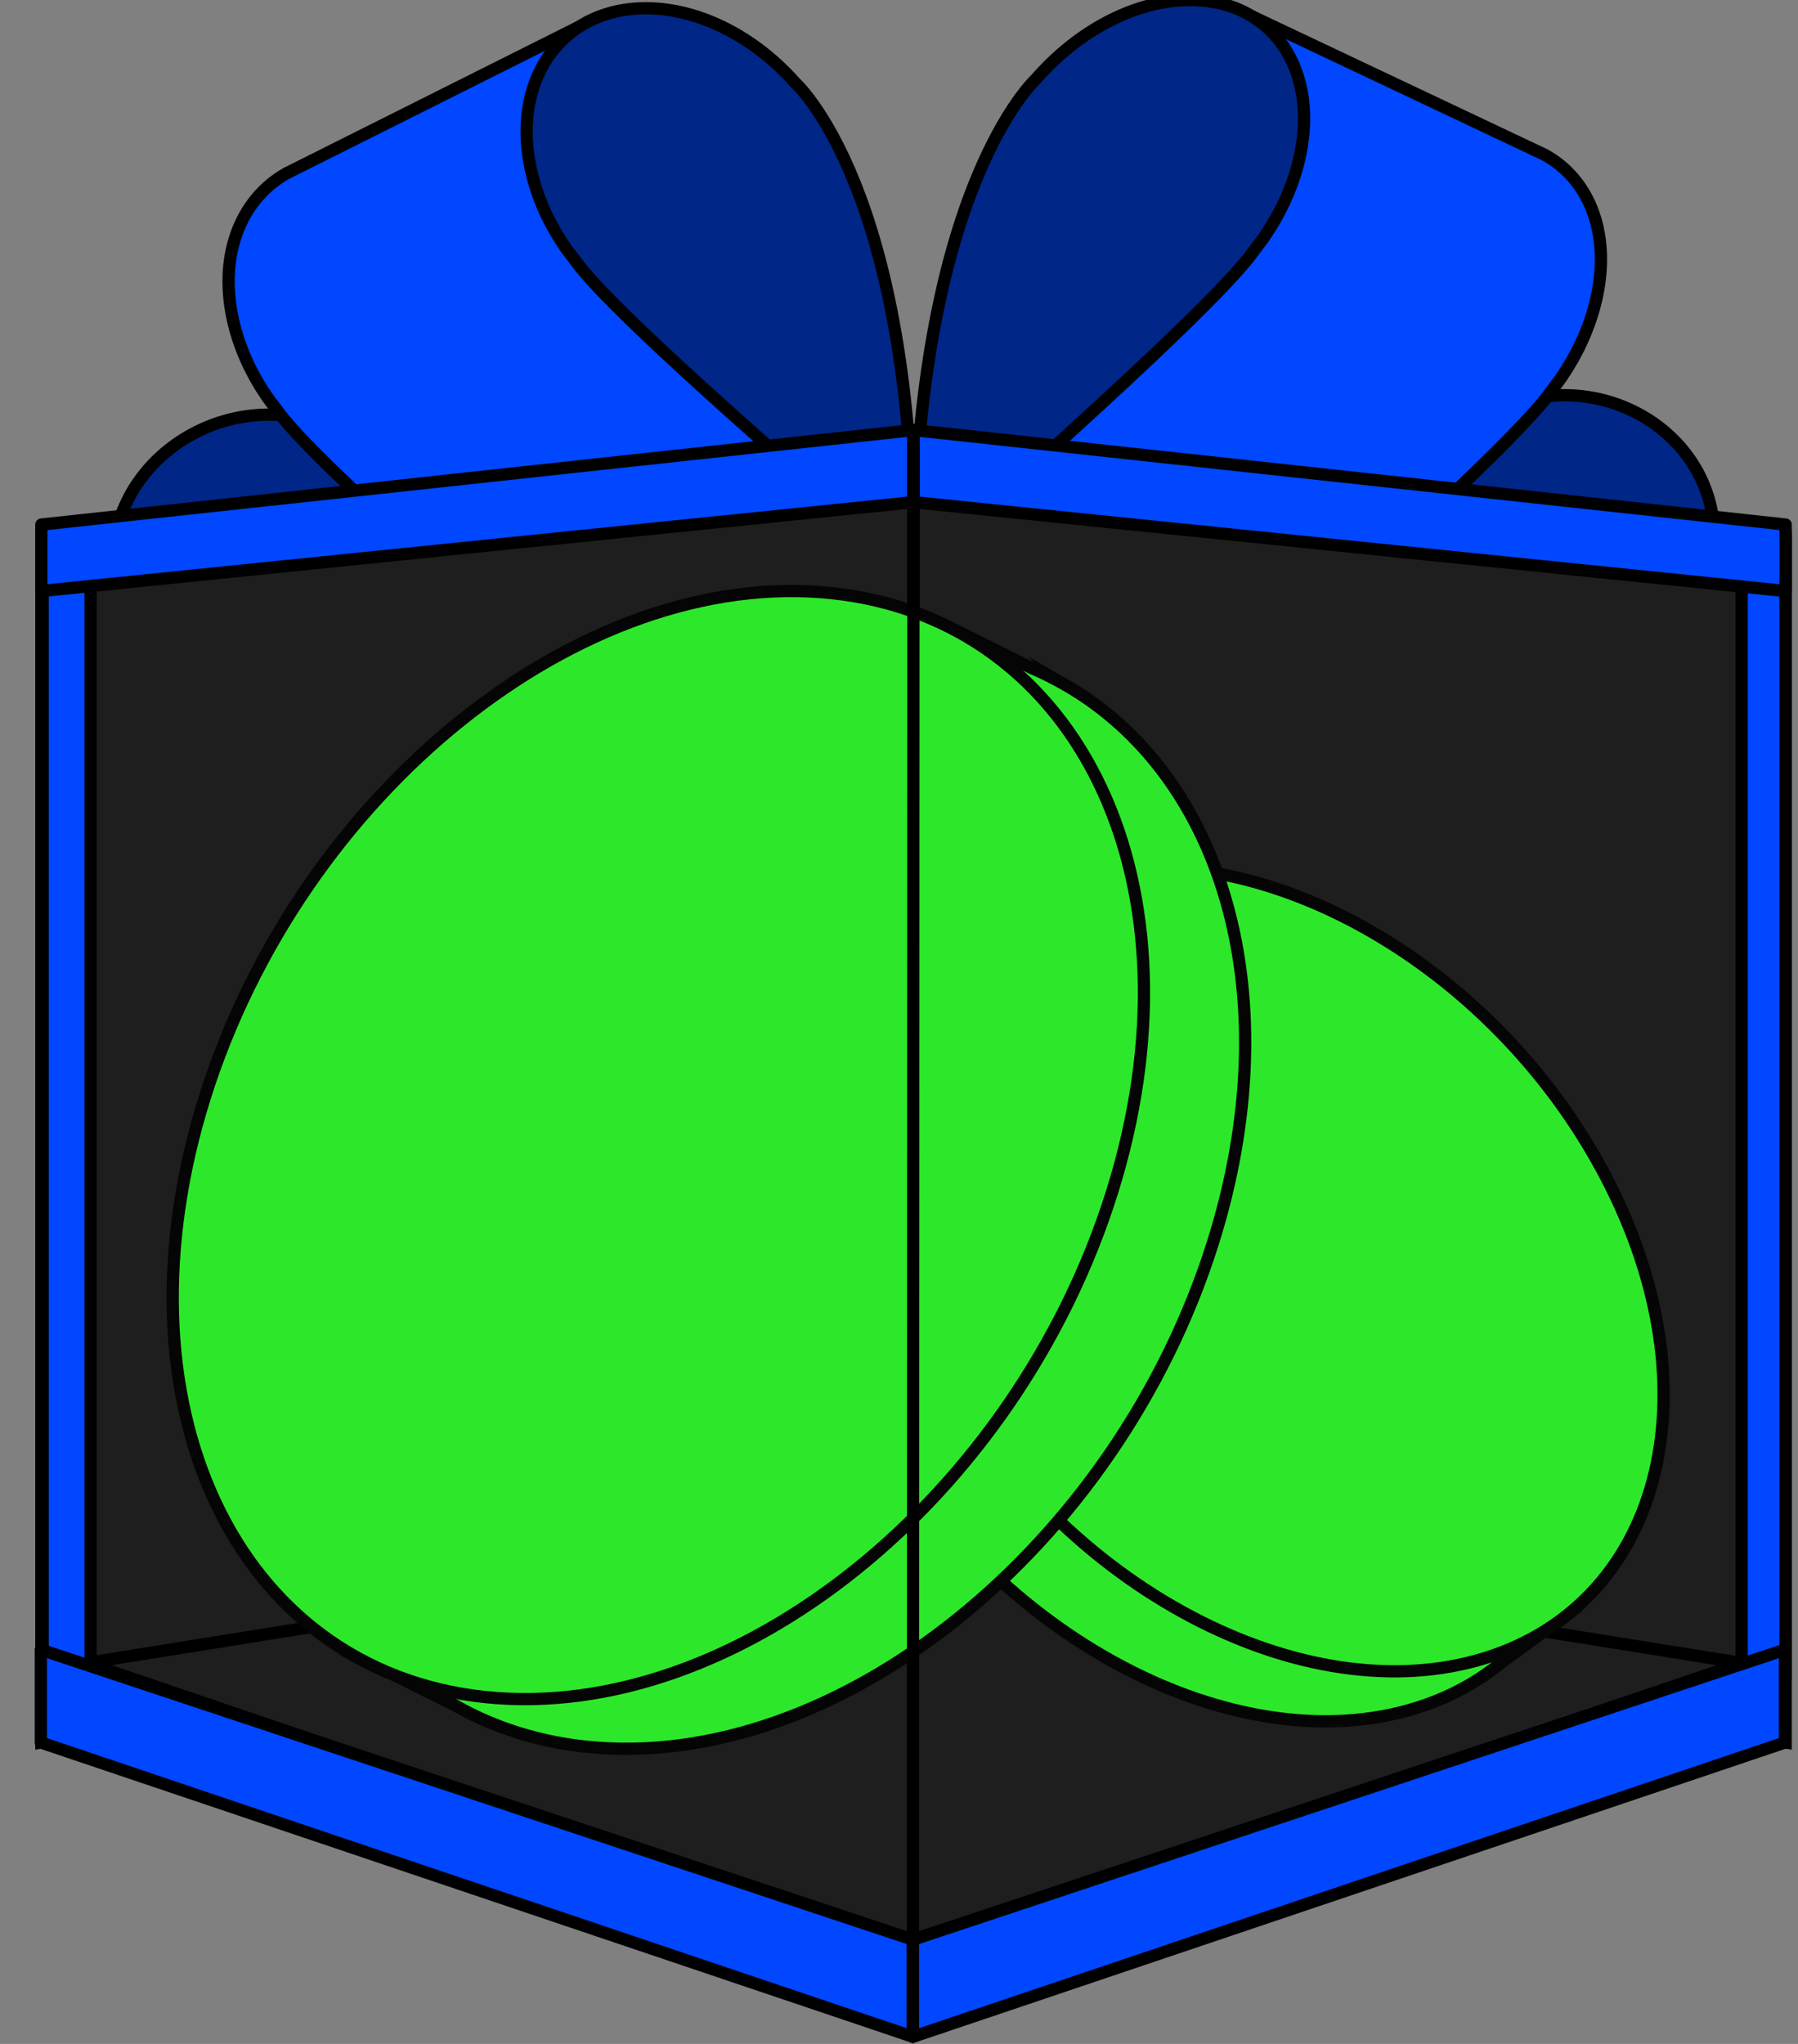 <svg width="44" height="50" viewBox="0 0 44 50" fill="none" xmlns="http://www.w3.org/2000/svg">
<rect x="0" y="0" width="44" height="50" fill="#808080" stroke="none"/>
<path d="M36.456 10.124L22.34 17.547L22.742 17.541L37.65 17.317C40.016 17.281 41.941 15.427 41.95 13.175C41.962 10.484 38.951 8.812 36.456 10.124Z" fill="#002688" stroke="black" stroke-width="0.3" stroke-linecap="round" stroke-linejoin="round"/>
<path d="M8.284 10.548L22.337 17.547L21.935 17.553L7.026 17.777C4.661 17.812 2.752 16.016 2.762 13.764C2.774 11.072 5.799 9.31 8.284 10.547L8.284 10.548Z" fill="#002688" stroke="black" stroke-width="0.3" stroke-linecap="round" stroke-linejoin="round"/>
<path d="M29.616 17.438L22.34 17.548L22.356 13.992L30.658 0.409L37.792 3.782C38.921 4.394 39.456 5.783 39.035 7.437C38.871 8.078 38.582 8.69 38.203 9.242C38.115 9.37 38.017 9.489 37.926 9.615C36.788 11.2 29.619 17.435 29.616 17.438Z" fill="#0047FF" stroke="black" stroke-width="0.3" stroke-linecap="round" stroke-linejoin="round"/>
<path d="M22.352 13.992C22.393 4.602 25.357 1.928 25.357 1.928C26.326 0.816 27.666 0.057 28.979 0.003C31.103 -0.085 32.352 1.7 31.77 3.99C31.607 4.631 31.318 5.243 30.939 5.795C30.851 5.923 30.752 6.042 30.662 6.168C29.523 7.753 22.352 13.991 22.352 13.991L22.352 13.992Z" fill="#002688" stroke="black" stroke-width="0.3" stroke-linecap="round" stroke-linejoin="round"/>
<path d="M15.06 17.657L22.336 17.547L22.351 13.991L14.166 0.657L7.002 4.245C5.868 4.891 5.321 6.297 5.727 7.938C5.885 8.574 6.169 9.178 6.543 9.718C6.63 9.843 6.728 9.96 6.817 10.083C7.942 11.634 15.057 17.654 15.06 17.657L15.06 17.657Z" fill="#0047FF" stroke="black" stroke-width="0.3" stroke-linecap="round" stroke-linejoin="round"/>
<path d="M22.353 13.992C22.393 4.602 19.453 2.018 19.453 2.018C18.493 0.935 17.16 0.217 15.846 0.202C13.723 0.178 12.457 2 13.021 4.273C13.178 4.909 13.462 5.513 13.836 6.054C13.923 6.179 14.021 6.296 14.11 6.418C15.236 7.97 22.354 13.993 22.354 13.993L22.353 13.992Z" fill="#002688" stroke="black" stroke-width="0.3" stroke-linecap="round" stroke-linejoin="round"/>
<g style="mix-blend-mode:multiply" opacity="0.8">
<path d="M19.753 11.691L22.354 13.992L22.29 20.283L18.34 20.675L8.887 12.208L19.753 11.691Z" fill="#ECECEC"/>
<path d="M19.753 11.691L22.354 13.992L22.29 20.283L18.34 20.675L8.887 12.208L19.753 11.691Z" stroke="black" stroke-width="0.3" stroke-linecap="round" stroke-linejoin="round"/>
</g>
<g style="mix-blend-mode:multiply" opacity="0.8">
<path d="M24.886 11.691L22.352 13.992L22.361 20.283L27.4 19.541L35.286 12.316L24.886 11.691Z" fill="#ECECEC"/>
<path d="M24.886 11.691L22.352 13.992L22.361 20.283L27.4 19.541L35.286 12.316L24.886 11.691Z" stroke="black" stroke-width="0.3" stroke-linecap="round" stroke-linejoin="round"/>
</g>
<path d="M22.354 39.208L1.012 42.626V13.132L22.354 12.089V39.208Z" fill="#1E1E1E" stroke="black" stroke-width="0.3" stroke-miterlimit="10"/>
<path d="M22.355 39.208L43.698 42.626V13.132L22.355 12.089V39.208Z" fill="#1E1E1E" stroke="black" stroke-width="0.3" stroke-miterlimit="10"/>
<path d="M22.37 37.438L2.117 40.682L22.37 47.575L42.623 40.682L22.37 37.438Z" fill="#1E1E1E" stroke="black" stroke-width="0.3" stroke-linecap="round" stroke-linejoin="round"/>
<path d="M2.217 13.132H1.043V41.066H2.217V13.132Z" fill="#0047FF" stroke="black" stroke-width="0.3" stroke-linecap="round" stroke-linejoin="round"/>
<path d="M43.696 13.132H42.621V41.066H43.696V13.132Z" fill="#0047FF" stroke="black" stroke-width="0.3" stroke-linecap="round" stroke-linejoin="round"/>
<path d="M22.354 10.52L1.012 12.832V14.458L22.354 12.284V10.52Z" fill="#0047FF" stroke="black" stroke-width="0.3" stroke-linecap="round" stroke-linejoin="round"/>
<path d="M22.355 10.52L43.698 12.832V14.458L22.355 12.284V10.52Z" fill="#0047FF" stroke="black" stroke-width="0.3" stroke-linecap="round" stroke-linejoin="round"/>
<path d="M22.343 49.825L1 42.626V40.355L22.343 47.449V49.825Z" fill="#0047FF" stroke="black" stroke-width="0.3" stroke-linecap="round" stroke-linejoin="round"/>
<path d="M22.34 49.825L43.682 42.626V40.355L22.34 47.449V49.825Z" fill="#0047FF" stroke="black" stroke-width="0.3" stroke-linecap="round" stroke-linejoin="round"/>
<path d="M22.151 23.878L22.161 23.869C22.334 23.727 22.516 23.594 22.707 23.47L24.142 22.421L24.503 22.685C28.998 21.482 34.848 24.742 37.603 29.999C39.313 33.261 39.43 36.528 38.212 38.848L38.521 39.371L36.742 40.669C36.561 40.818 36.37 40.958 36.169 41.086H36.169C35.663 41.409 35.093 41.664 34.464 41.839C29.96 43.095 24.064 39.829 21.294 34.545C19.068 30.297 19.541 26.037 22.152 23.878L22.151 23.878Z" fill="#2DE82A" stroke="#050505" stroke-width="0.3" stroke-miterlimit="10"/>
<path d="M22.982 33.322C20.213 28.038 21.619 22.736 26.123 21.48C30.626 20.225 36.523 23.491 39.292 28.775C42.061 34.059 40.655 39.361 36.151 40.617C31.647 41.871 25.751 38.606 22.982 33.322Z" fill="#2DE82A" stroke="#050505" stroke-width="0.3" stroke-miterlimit="10"/>
<path d="M26.062 16.749L26.046 16.74C25.789 16.593 25.522 16.46 25.244 16.341L23.139 15.295L22.733 15.716C16.628 15.138 9.819 20.642 7.489 28.06C6.043 32.663 6.66 36.926 8.785 39.668L8.508 40.414L11.119 41.709C11.388 41.863 11.668 42.002 11.958 42.124H11.96C12.691 42.432 13.488 42.639 14.346 42.729C20.475 43.373 27.343 37.85 29.685 30.393C31.569 24.397 29.952 18.978 26.061 16.748L26.062 16.749Z" fill="#2DE82A" stroke="#050505" stroke-width="0.3" stroke-miterlimit="10"/>
<path d="M27.209 29.177C29.551 21.72 26.481 15.153 20.352 14.509C14.222 13.865 7.355 19.388 5.012 26.845C2.67 34.302 5.74 40.87 11.87 41.514C17.999 42.158 24.867 36.635 27.209 29.177Z" fill="#2DE82A" stroke="#050505" stroke-width="0.3" stroke-miterlimit="10"/>
<path d="M22.354 10.52L22.34 49.825" stroke="black" stroke-width="0.3" stroke-linecap="round" stroke-linejoin="round"/>
</svg>
